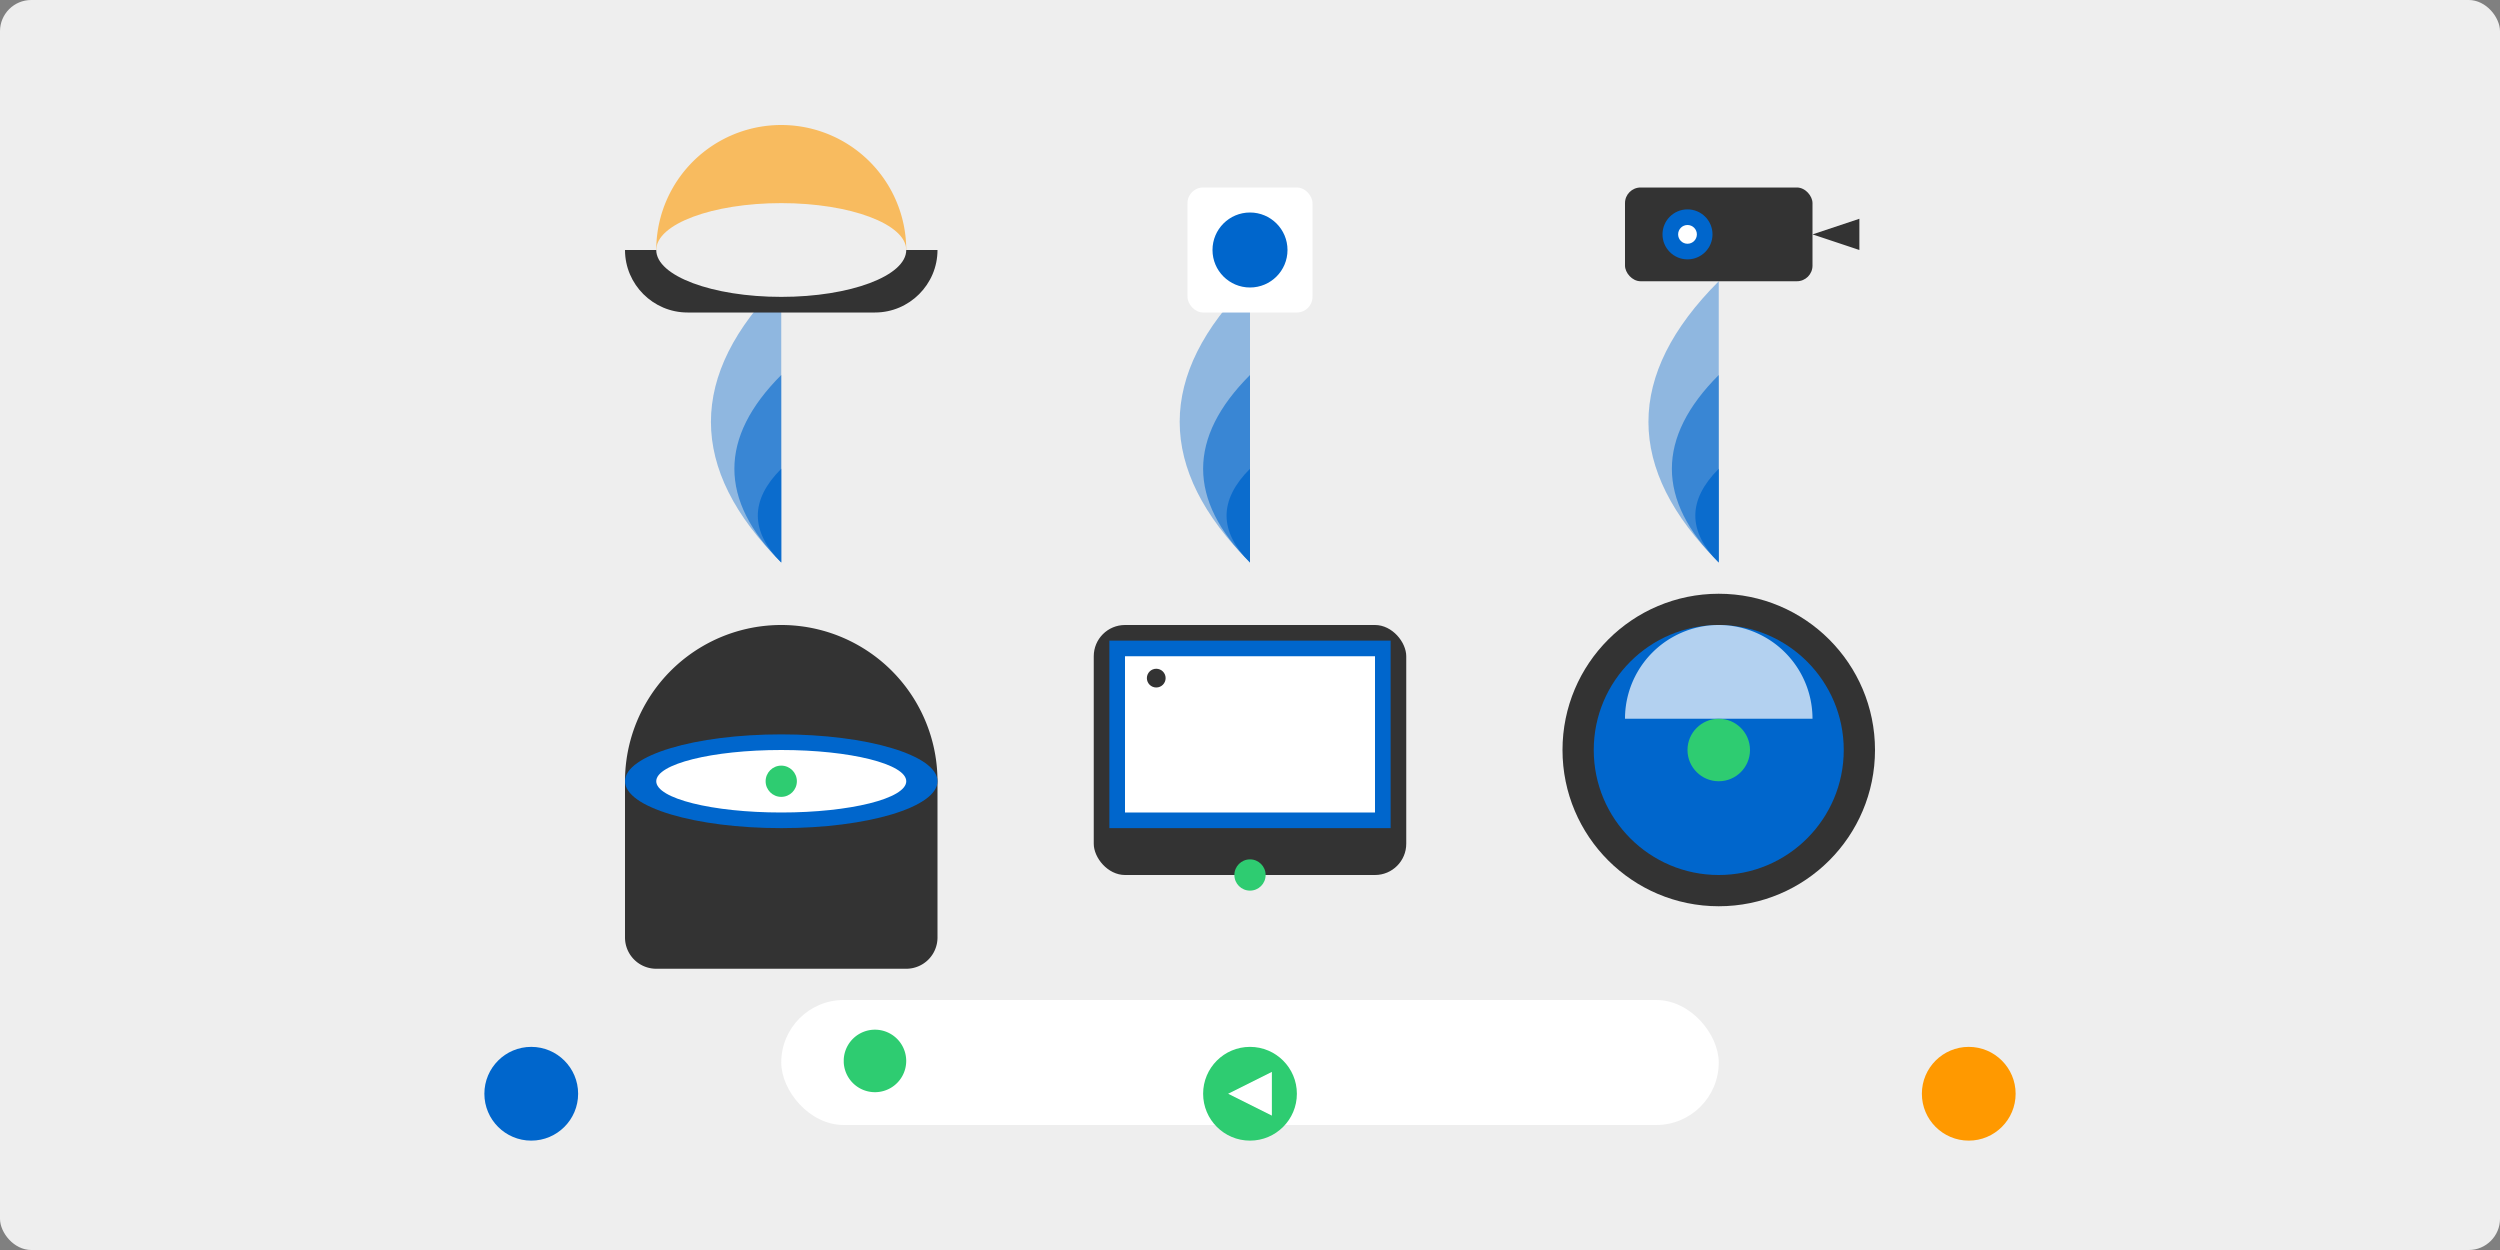 <svg xmlns="http://www.w3.org/2000/svg" viewBox="0 0 800 400">
  <rect x="0" y="0" width="800" height="400" fill="#808080" stroke="none"/>
  <style>
    .primary { fill: #0066cc; }
    .secondary { fill: #2ecc71; }
    .accent { fill: #ff9900; }
    .dark { fill: #333333; }
    .medium { fill: #666666; }
    .light { fill: #eeeeee; }
    .white { fill: #ffffff; }
  </style>
  
  <!-- Background -->
  <rect class="light" x="0" y="0" width="800" height="400" rx="10"/>
  
  <!-- Voice assistant devices -->
  
  <!-- Device 1 - Cylinder shaped smart speaker -->
  <path class="dark" d="M200 250a50 50 0 0 1 100 0v50a10 10 0 0 1-10 10h-80a10 10 0 0 1-10-10v-50z"/>
  <ellipse class="primary" cx="250" cy="250" rx="50" ry="15"/>
  <ellipse class="white" cx="250" cy="250" rx="40" ry="10"/>
  <circle class="secondary" cx="250" cy="250" r="5"/>
  
  <!-- Device 2 - Smart display -->
  <rect class="dark" x="350" y="200" width="100" height="80" rx="10"/>
  <rect class="primary" x="355" y="205" width="90" height="60"/>
  <rect class="white" x="360" y="210" width="80" height="50"/>
  <circle class="secondary" cx="400" cy="280" r="5"/>
  <path class="white" d="M380 235h40v10h-40z"/>
  <circle class="dark" cx="370" cy="217" r="3"/>
  
  <!-- Device 3 - Spherical smart speaker -->
  <circle class="dark" cx="550" cy="240" r="50"/>
  <circle class="primary" cx="550" cy="240" r="40"/>
  <path class="white" d="M520 230a30 30 0 0 1 60 0" opacity="0.7"/>
  <circle class="secondary" cx="550" cy="240" r="10"/>
  
  <!-- Voice waves and indicators -->
  
  <!-- Voice waves from left device -->
  <path class="primary" d="M250 180c-30-30-30-60 0-90" fill="none" stroke-width="2" stroke-linecap="round" opacity="0.4"/>
  <path class="primary" d="M250 180c-20-20-20-40 0-60" fill="none" stroke-width="2" stroke-linecap="round" opacity="0.6"/>
  <path class="primary" d="M250 180c-10-10-10-20 0-30" fill="none" stroke-width="2" stroke-linecap="round" opacity="0.8"/>
  
  <!-- Voice waves from middle device -->
  <path class="primary" d="M400 180c-30-30-30-60 0-90" fill="none" stroke-width="2" stroke-linecap="round" opacity="0.4"/>
  <path class="primary" d="M400 180c-20-20-20-40 0-60" fill="none" stroke-width="2" stroke-linecap="round" opacity="0.6"/>
  <path class="primary" d="M400 180c-10-10-10-20 0-30" fill="none" stroke-width="2" stroke-linecap="round" opacity="0.8"/>
  
  <!-- Voice waves from right device -->
  <path class="primary" d="M550 180c-30-30-30-60 0-90" fill="none" stroke-width="2" stroke-linecap="round" opacity="0.4"/>
  <path class="primary" d="M550 180c-20-20-20-40 0-60" fill="none" stroke-width="2" stroke-linecap="round" opacity="0.6"/>
  <path class="primary" d="M550 180c-10-10-10-20 0-30" fill="none" stroke-width="2" stroke-linecap="round" opacity="0.8"/>
  
  <!-- Connected smart home devices -->
  
  <!-- Smart light bulb -->
  <path class="dark" d="M200 80c0 11 9 20 20 20h60c11 0 20-9 20-20" fill="none" stroke-width="2"/>
  <path class="accent" d="M210 80a40 40 0 0 1 80 0" opacity="0.6"/>
  <ellipse class="light" cx="250" cy="80" rx="40" ry="15"/>
  
  <!-- Smart thermostat -->
  <rect class="white" x="380" y="60" width="40" height="40" rx="5"/>
  <circle class="primary" cx="400" cy="80" r="12"/>
  <path class="white" d="M400 74v12M394 80h12" stroke-width="2" stroke-linecap="round"/>
  
  <!-- Smart security camera -->
  <rect class="dark" x="520" y="60" width="60" height="30" rx="5"/>
  <circle class="primary" cx="540" cy="75" r="8"/>
  <circle class="white" cx="540" cy="75" r="3"/>
  <path class="dark" d="M580 75l15 5v-10z"/>
  
  <!-- Connection lines -->
  <path class="primary" d="M250 180c0-50 0-50 0-70" fill="none" stroke-width="1" stroke-dasharray="5,5"/>
  <path class="primary" d="M400 180c0-50 0-50 0-70" fill="none" stroke-width="1" stroke-dasharray="5,5"/>
  <path class="primary" d="M550 180c0-50 0-75 0-95" fill="none" stroke-width="1" stroke-dasharray="5,5"/>
  
  <!-- Voice command text -->
  <rect class="white" x="250" y="320" width="300" height="40" rx="20"/>
  <path class="secondary" d="M270 340a10 10 0 1 0 0-1" fill="none" stroke-width="2"/>
  <path class="dark" d="M295 335h230" stroke-width="2" stroke-linecap="round"/>
  <path class="dark" d="M295 345h180" stroke-width="2" stroke-linecap="round"/>
  
  <!-- Assistant platforms logos (simplified) -->
  <circle class="primary" cx="170" cy="350" r="15"/>
  <path class="white" d="M165 350h10M170 345v10" stroke-width="2" stroke-linecap="round"/>
  
  <circle class="secondary" cx="400" cy="350" r="15"/>
  <path class="white" d="M393 350l14-7v14z"/>
  
  <circle class="accent" cx="630" cy="350" r="15"/>
  <path class="white" d="M630 343v14M623 350h14" stroke-width="2" stroke-linecap="round"/>
</svg>
